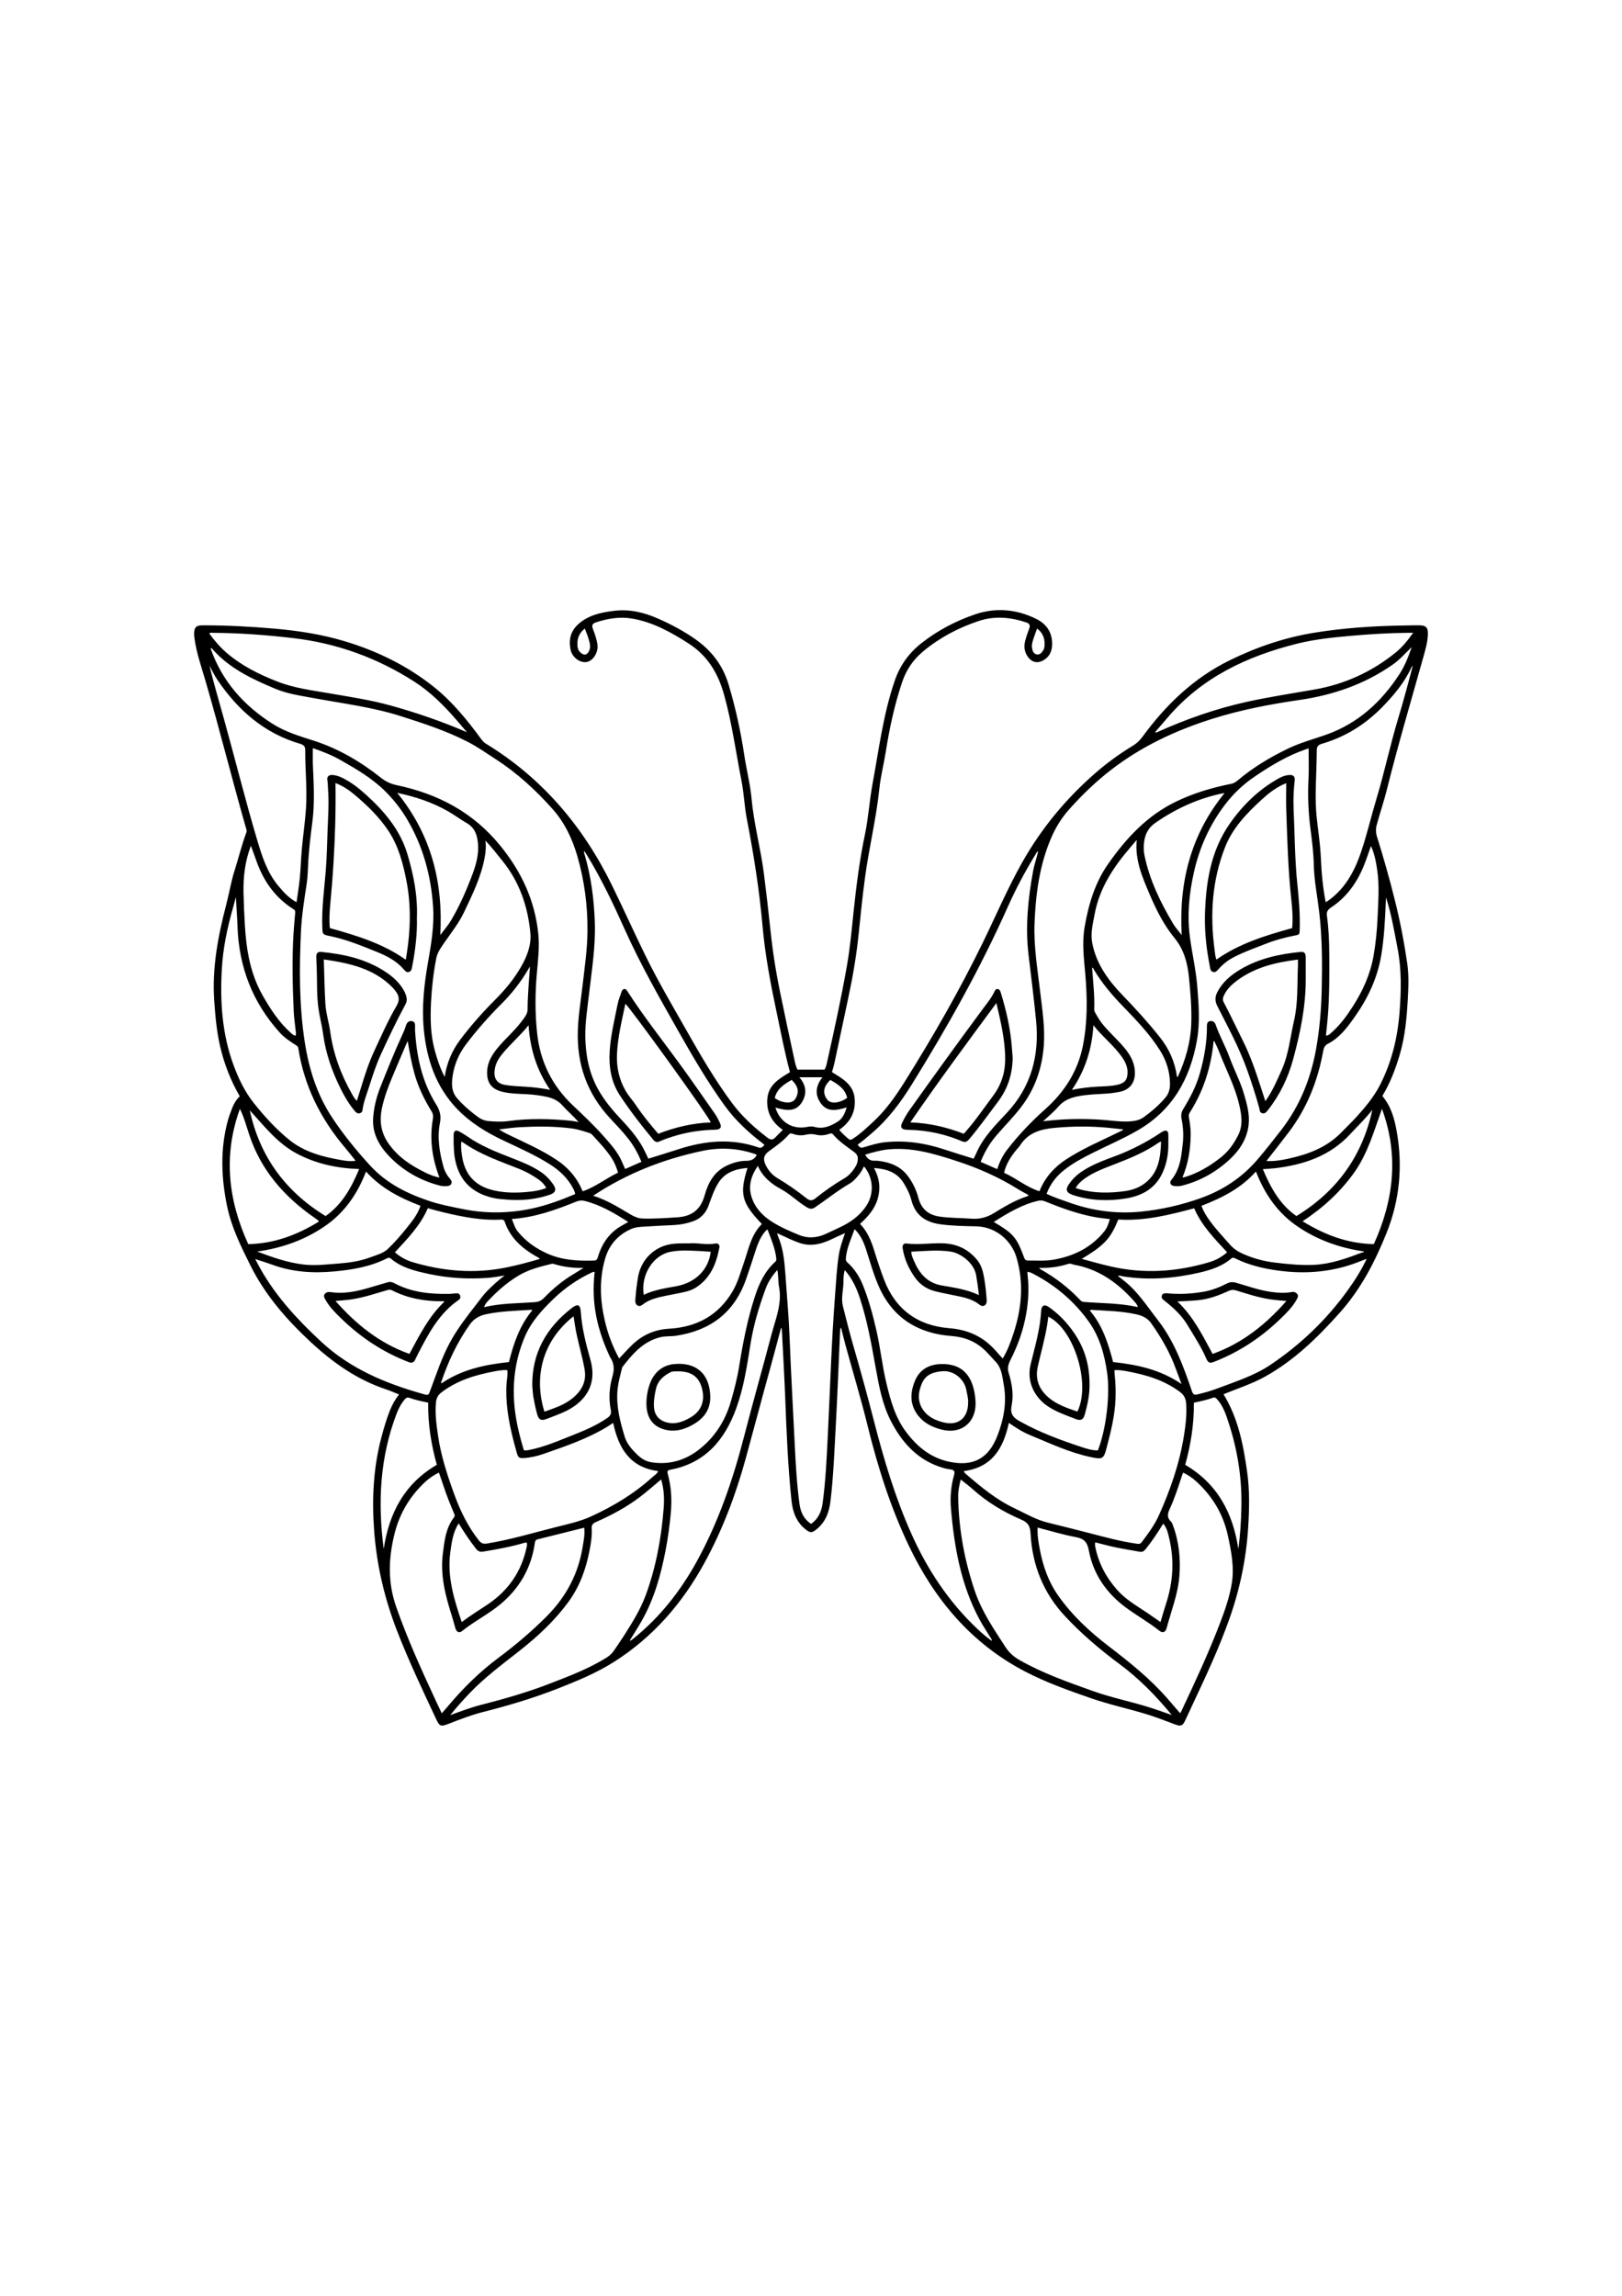 <?xml version="1.0" encoding="utf-8"?>
<!-- Generator: Adobe Illustrator 27.5.0, SVG Export Plug-In . SVG Version: 6.00 Build 0)  -->
<svg xmlns="http://www.w3.org/2000/svg" xmlns:xlink="http://www.w3.org/1999/xlink" viewBox="0 0 2000 2000" width="595" height="842" preserveAspectRatio="xMidYMid meet" data-scaled="true">
<rect id="background" style="fill:#FFFFFF;" width="2000" height="2000"/>
<g id="objects">
	<path id="_x31__18_" d="M963.065,1221.865c-3.953,14.774-7.794,29.58-11.882,44.317c-10.788,38.889-21.034,77.926-31.725,116.838
		c-12.297,44.757-28.708,88.083-51.01,128.842c-27.042,49.421-63.068,90.989-111.02,121.497
		c-21.958,13.97-45.882,23.785-69.972,33.221c-30.06,11.774-60.94,20.947-92.221,28.88c-14.552,3.69-28.541,9.193-42.534,14.619
		c-9.202,3.568-10.773,2.872-14.814-5.766c-16.914-36.152-34.06-72.207-48.486-109.455c-15.137-39.082-24.698-79.427-27.933-121.325
		c-3.049-39.497-1.372-78.525,8.857-116.945c2.954-11.095,6.139-22.128,10.386-32.835c2.774-6.995,6.383-13.48,11.311-19.868
		c-5.651-2.235-10.708-4.524-15.948-6.26c-35.467-11.755-65.125-32.613-92.293-57.734c-29.923-27.668-56.493-58.008-74.801-94.626
		c-11.816-23.635-23.631-47.428-29.038-73.711c-7.142-34.717-8.475-69.355,0.608-103.925c1.496-5.694,3.614-11.243,5.73-16.749
		c2.072-5.393,4.927-10.383,9.347-14.515c-11.073-19.182-19.024-39.513-24.049-60.846c-4.398-18.671-6.094-37.783-7.432-56.927
		c-2.836-40.579,4.725-79.784,14.85-118.724c3.611-13.889,5.896-28.169,10.234-41.81c4.973-15.637,8.819-31.623,14.557-47.006
		c0.808-2.167-0.023-3.79-0.513-5.501c-17.247-60.281-32.384-121.142-49.918-181.349c-5.029-17.268-11.097-34.342-13.553-52.304
		c-0.259-1.894-0.451-3.816-0.448-5.725c0.011-7.805,2.448-10.417,10.256-10.428c29.419-0.039,58.753,1.475,88.076,4.027
		c29.519,2.57,58.626,6.971,87.032,15.504c40.332,12.115,77.686,30.317,110.587,56.689c22.566,18.088,40.769,40.484,57.807,63.755
		c1.64,2.239,3.311,4.258,5.677,5.698c70.246,42.76,120.871,102.982,156.56,176.376c13.686,28.144,26.583,56.672,40.34,84.781
		c15.452,31.572,33.329,61.85,50.66,92.406c17.496,30.846,35.311,61.523,56.532,90.036c12.22,16.419,27.269,29.963,43.429,42.385
		c3.693,2.839,6.602,3.047,9.832-0.5c2.881-3.163,6.057-6.058,9.143-9.111c-13.666-9.436-20.487-22.092-19.144-38.456
		c1.424-17.355,14.99-24.871,27.925-32.72c-6.679-24.869-11.417-49.942-16.684-74.891c-7.386-34.984-14.041-70.079-17.199-105.792
		c-3.898-44.075-10.818-87.732-19.246-131.177c-3.004-15.487-3.561-31.449-6.583-46.93c-6.904-35.368-11.756-71.119-21.383-105.996
		c-7.366-26.683-20.252-48.516-44.004-63.748c-21.531-13.807-43.602-26.118-69.095-30.593c-15.409-2.704-30.483-0.197-45.275,4.691
		c-4.724,1.561-4.93,4.249-3.517,8.008c2.361,6.279,4.679,12.549,5.589,19.266c0.399,2.946,0.122,5.761-0.727,8.512
		c-2.511,8.14-8.768,13.516-15.158,13.187c-7.857-0.404-15.602-7.008-17.295-15.622c-2.969-15.106,1.583-26.441,15.419-35.76
		c11.466-7.723,24.926-10.265,38.542-11.909c19.027-2.297,36.756,2.016,53.991,9.605c16.259,7.16,31.819,15.392,46.402,25.722
		c19.955,14.136,33.625,32.301,40.624,55.782c8.452,28.352,14.804,57.125,19.189,86.372c2.72,18.141,7.386,35.953,9.077,54.285
		c2.878,31.21,11.305,61.523,15.236,92.56c2.909,22.966,5.589,45.967,7.986,68.992c2.679,25.744,6.655,51.244,11.888,76.601
		c5.87,28.442,11.828,56.862,18.084,85.22c0.789,3.577,1.657,7.127,3.386,10.497c10.972,0,21.9,0,33.208,0
		c1.979-2.593,2.591-6.098,3.34-9.443c8.886-39.708,17.61-79.468,24.587-119.549c3.773-21.674,5.749-43.68,8.044-65.588
		c3.345-31.931,7.371-63.75,13.984-95.187c4.345-20.656,5.549-41.792,9.378-62.474c7.92-42.787,13.221-86.16,27.528-127.603
		c6.404-18.552,17.193-33.576,32.589-45.729c19.93-15.733,42.064-27.342,65.893-35.537c25.837-8.886,51.433-6.586,75.816,5.435
		c13.207,6.512,20.389,17.549,19.568,32.869c-0.444,8.291-4.058,14.761-11.499,18.626c-7.091,3.683-13.864,1.734-18.45-4.829
		c-4.112-5.886-5.009-12.294-3.303-19.176c1.308-5.279,3.136-10.378,5.048-15.463c1.339-3.56,0.935-6.126-3.527-7.626
		c-19.468-6.546-39.16-8.311-58.796-1.782c-25.039,8.326-48.096,20.501-68.529,37.49c-12.301,10.227-20.77,22.849-25.827,37.88
		c-9.441,28.064-15.612,56.89-20.22,86.103c-2.386,15.126-6.301,30.061-7.877,45.253c-3.813,36.749-12.691,72.636-17.62,109.163
		c-3.074,22.781-5.461,45.664-7.75,68.541c-2.721,27.204-7.336,54.074-13.058,80.782c-5.682,26.522-11.245,53.07-16.926,79.593
		c-0.796,3.719-1.968,7.357-3.045,11.325c12.883,7.85,26.502,15.328,27.98,32.645c1.399,16.389-5.382,29.074-19.036,38.447
		c3.331,4.268,7.429,7.784,11.55,11.298c2.149,1.833,3.833,0.621,5.584-0.5c8.804-5.635,16.251-12.909,23.93-19.896
		c15.879-14.448,28.137-31.802,39.453-49.843c35.154-56.044,68.082-113.36,97.024-172.878c15.988-32.878,30.34-66.546,48.389-98.423
		c23.387-41.304,53.197-77.359,88.784-108.603c14.771-12.968,30.707-24.541,47.536-34.771c4.729-2.875,8.398-6.454,11.701-10.962
		c28.893-39.443,63.17-72.492,107.797-94.349c33.011-16.168,67.245-27.829,103.354-33.754c36.933-6.061,74.243-8.468,111.662-9.024
		c6.231-0.092,12.464-0.272,18.695-0.208c8.027,0.083,10.551,2.667,10.362,10.784c-0.229,9.832-3.022,19.205-5.649,28.577
		c-15.286,54.532-31.391,108.837-45.082,163.812c-3.584,14.39-8.496,28.425-12.332,42.768c-1.424,5.325-1.156,10.006,0.467,15.165
		c8.131,25.838,15.437,51.883,22.001,78.2c6.391,25.621,11.366,51.411,15.144,77.46c2.183,15.055,1.499,30.305,0.613,45.474
		c-1.304,22.345-3.346,44.637-9.616,66.217c-5.257,18.093-11.982,35.674-21.677,51.775c10.878,12.909,15.021,28.415,17.797,44.124
		c7.567,42.826,3.433,84.767-12.766,125.111c-14.159,35.263-31.67,68.904-57.144,97.473c-27.397,30.725-56.683,59.498-93.251,79.613
		c-14.754,8.116-30.686,13.436-46.249,19.634c-1.443,0.575-2.872,1.186-4.223,1.746c18.176,29.644,24.48,62.671,29.158,96.034
		c3.158,22.526,2.642,45.284,1.24,67.973c-2.377,38.486-10.157,75.918-22.956,112.236c-12.804,36.332-29.12,71.2-45.481,106.029
		c-3.123,6.648-6.186,13.323-9.301,19.975c-3.004,6.416-5.254,7.409-12.119,4.856c-11.517-4.282-22.931-8.839-34.689-12.458
		c-23.024-7.086-46.644-12.06-69.436-19.997c-27.91-9.72-55.827-19.562-81.998-33.328c-65.639-34.525-110.756-88.319-142.34-154.36
		c-22.684-47.433-38.417-97.234-50.963-148.224c-8.153-33.133-18.043-65.838-27.095-98.751c-1.984-7.212-3.715-14.494-5.707-22.313
		c-1.385,2.184-1.113,4.089-1.193,5.868c-1.729,38.312-3.115,76.642-5.224,114.933c-1.703,30.934-2.859,61.916-6.477,92.73
		c-1.667,14.191-6.206,26.691-17.907,35.762c-5.091,3.947-7.232,3.965-12.278,0.067c-11.713-9.048-16.451-21.511-17.942-35.73
		c-4.45-42.451-6.149-85.061-7.8-127.685c-1.063-27.462-2.679-54.903-4.061-82.352c-0.047-0.938-0.241-1.869-0.367-2.804
		C963.51,1222.05,963.288,1221.958,963.065,1221.865z M259.985,383.737c-0.052,0.331-0.22,0.675-0.131,0.929
		c14.058,40.144,40.759,69.926,76.162,92.444c15.638,9.946,33.267,15.223,50.749,20.813c30.666,9.806,57.95,25.959,83.031,45.788
		c6.035,4.771,12.205,7.573,19.477,9.107c50.558,10.665,93.708,33.148,127.219,74.11c26.371,32.236,42.97,67.681,47.227,108.953
		c1.697,16.453-0.354,32.894-1.784,49.21c-2.158,24.626-2.286,49.084,0.38,73.648c3.775,34.785,18.264,64.199,43.518,88.265
		c13.077,12.462,26.281,24.776,38.259,38.331c7.411,8.387,14.998,16.654,20.32,26.601c2.373,4.435,4.2,9.162,6.403,14.039
		c6.762-2.98,13.266-5.847,20.135-8.875c-4.271-10.076-9.182-19.317-15.665-27.68c-7.161-9.238-15.286-17.639-23.223-26.18
		c-28.378-30.536-40.947-66.727-39.577-108.138c0.625-18.887,3.82-37.483,5.953-56.195c2.515-22.062,5.79-44.084,5.965-66.302
		c0.246-31.119-3.746-61.799-12.357-91.771c-6.281-21.863-15.757-41.954-31.185-59.176c-20.691-23.096-43.303-43.878-69.377-60.715
		c-11.51-7.432-22.701-15.371-34.952-21.664c-26.403-13.562-54.493-22.706-82.623-31.66c-34.643-11.028-70.724-15.403-106.32-21.996
		c-16.293-3.017-32.813-5.248-48.236-11.701c-28.102-11.759-55.58-24.592-76.532-47.837
		C262.02,385.197,261.391,383.983,259.985,383.737z M1229.591,1026.125c2.895-8.782,6.672-16.653,12.057-23.658
		c14.074-18.31,29.98-34.951,47.19-50.266c23.805-21.184,40.158-46.884,46.401-78.089c5.797-28.973,5.522-58.341,3.02-87.825
		c-1.652-19.457-4.284-38.997-0.85-58.693c4.846-27.797,12.535-54.232,29.039-77.779c22.237-31.726,47.864-59.37,83.366-76.623
		c21.871-10.629,44.905-17.382,68.607-22.13c3.403-0.682,5.756-2.478,8.201-4.534c18.828-15.831,39.762-28.338,61.862-38.961
		c14.997-7.209,31.093-11.431,46.709-16.967c39.269-13.921,68.266-40.487,90.559-74.936c6.362-9.831,10.719-20.705,14.936-33.061
		c-8.201,7.96-14.835,15.57-23.126,21.385c-34.706,24.341-73.443,37.69-115.212,43.766c-36.626,5.328-72.916,12.264-108.391,23.525
		c-44.847,14.236-86.666,33.849-124.031,62.691c-18.81,14.52-35.731,30.921-51.536,48.614c-9.27,10.377-16.453,21.934-21.964,34.604
		c-14.641,33.666-19.325,69.412-20.79,105.584c-1.167,28.818,3.763,57.33,7.086,85.873c2.511,21.57,5.954,43.01,4.353,64.889
		c-2.048,27.968-10.677,53.342-27.753,75.776c-9.513,12.498-20.623,23.57-30.828,35.446c-8.27,9.625-14.55,20.407-19.345,32.41
		C1216.085,1020.207,1222.6,1023.062,1229.591,1026.125z M709.167,1056.902c-0.2-1.051-0.246-1.848-0.51-2.566
		c-0.494-1.344-1.034-2.683-1.692-3.953c-6.895-13.308-17.41-23.049-30.007-30.875c-18.098-11.244-37.546-19.815-56.724-28.904
		c-20.671-9.797-40.029-21.652-56-38.06c-26.74-27.474-38.28-62.032-41.718-99.149c-2.508-27.079,0.356-54.234,5.043-81.111
		c4.03-23.109,8.083-46.16,6.45-69.917c-2.639-38.404-12.465-74.5-32.144-107.689c-7.683-12.957-16.986-24.744-27.798-35.28
		c-16.078-15.667-35.302-26.834-54.623-37.795c-10.679-6.059-22.129-10.457-33.691-14.467c0,7.117-0.245,13.821,0.044,20.502
		c1.016,23.47,2.404,46.934-0.629,70.363c-2.317,17.898-4.523,35.805-5.272,53.857c-0.325,7.819-0.68,15.635-1.875,23.39
		c-2.966,19.253-6.034,38.542-6.931,57.993c-2.085,45.209-2.282,90.391,4.543,135.339c5.118,33.707,15.134,65.645,34.075,94.243
		c13.866,20.935,29.704,40.363,46.689,58.903c20.208,22.059,45.973,34.745,73.614,43.913c12.946,4.294,26.53,6.818,39.978,9.574
		c29.107,5.964,58.108,5.58,86.994-0.764C674.926,1070.506,692.123,1064.076,709.167,1056.902z M1290.469,1056.585
		c9.506,4.519,18.931,7.522,28.234,10.835c28.719,10.227,58.31,14.155,88.613,11.052c24.801-2.54,49.05-8.045,72.585-16.384
		c27.65-9.797,51.417-25.312,70.6-47.76c10.181-11.914,19.856-24.207,29.422-36.603c22.724-29.448,36.21-62.849,42.79-99.267
		c4.385-24.268,6.447-48.73,7.005-73.366c0.727-32.132,0.686-64.211-3.112-96.206c-2.314-19.487-6.227-38.789-6.674-58.5
		c-0.33-14.546-2.127-28.975-4.022-43.388c-2.692-20.482-3.538-41.01-2.466-61.678c0.652-12.558,0.12-25.178,0.12-37.863
		c-0.744,0.248-2.228,0.732-3.705,1.24c-22.557,7.766-42.775,19.962-62.393,33.221c-13.855,9.364-26,20.63-36.23,33.918
		c-19.407,25.209-32.149,53.451-39.117,84.458c-6.005,26.724-8.504,53.616-4.77,80.85c2.752,20.075,7.373,39.885,8.974,60.122
		c1.74,21.982,3.48,44-0.422,65.95c-8.43,47.423-29.986,86.181-72.913,111.029c-17.729,10.262-36.522,18.326-54.809,27.434
		c-12.593,6.272-25.039,12.826-36.094,21.616C1302.435,1034.967,1294.998,1044.383,1290.469,1056.585z M1188.526,1398.345
		c0.382,1.81,1.516,2.753,2.58,3.67c18.544,15.976,37.377,31.598,59.708,42.155c13.531,6.397,26.491,14.135,41.254,17.746
		c17.668,4.322,35.301,8.792,52.913,13.337c18.233,4.704,36.39,9.724,55.078,12.38c2.718,0.386,5.388,1.453,7.734-1.667
		c7.886-10.486,15.749-21.008,21.154-33.015c14.135-31.397,25.374-63.768,30.849-97.879c2.149-13.387,3.851-26.882,2.734-40.546
		c-0.48-5.868-2.708-10.112-7.698-13.824c-19.539-14.535-41.996-21.157-65.436-25.421c-4.95-0.901-9.917-1.799-15.285-1.316
		c0.151,2.394,0.195,4.303,0.403,6.195c1.07,9.708,1.321,19.447,0.961,29.194c-0.761,20.575-5.736,40.404-10.923,60.177
		c-3.651,13.919-4.949,14.621-19.178,11.656c-26.627-5.549-51.052-17.202-75.963-27.48c-8.974-3.703-17.085-9.074-25.462-14.751
		C1237.314,1370.159,1223.294,1393.869,1188.526,1398.345z M756.064,1338.974c-2.722,1.779-4.81,3.229-6.978,4.548
		c-24.602,14.968-51.672,24.192-78.65,33.586c-7.837,2.729-15.936,4.63-24.289,5.17c-5.869,0.379-7.333-0.594-8.868-6.237
		c-1.633-6.003-3.369-11.982-4.847-18.023c-5.443-22.257-9.394-44.667-7.812-67.776c0.365-5.329,1.623-10.678,0.933-16.352
		c-5.374-0.331-10.38,0.527-15.36,1.444c-23.594,4.348-46.201,11.067-65.734,25.917c-4.378,3.328-6.365,7.12-6.875,12.259
		c-1.386,13.981,0.581,27.768,2.584,41.506c3.61,24.761,11.434,48.408,19.913,71.836c7.374,20.374,16.773,39.672,30.258,56.846
		c2.828,3.602,5.46,4.698,10.029,3.968c29.229-4.671,57.49-13.371,86.118-20.5c14.343-3.572,28.772-6.694,42.467-12.982
		c27.361-12.563,52.823-27.806,75.156-48.079c2.635-2.391,6.048-4.113,7.421-7.763
		C776.766,1393.909,762.71,1370.231,756.064,1338.974z M1279.459,1467.999c-0.554,9.689,1.095,18.496,2.75,27.258
		c3.861,20.435,10.697,39.776,22.789,56.884c17.139,24.25,38.735,44.236,62.124,62.162c25.669,19.675,50.847,39.779,72.216,64.228
		c5.241,5.996,10.401,12.064,15.742,18.264c0.596-0.847,1.042-1.321,1.305-1.88c16.667-35.378,33.21-70.814,47.26-107.341
		c6.308-16.4,12.222-33.022,15.133-50.355c3.361-20.012-0.484-39.676-4.738-59.295c-5.836-26.916-19.37-49.063-39.606-67.371
		c-4.599-4.161-9.79-7.486-15.549-10.321c-0.502,1.251-0.899,2.11-1.197,3.003c-4.696,14.079-9.091,28.3-15.374,41.753
		c-2.803,6.003-3.541,10.854,1.598,15.718c1.095,1.037,1.689,2.711,2.245,4.193c7.657,20.402,9.76,41.569,8.046,63.125
		c-1.763,22.157-10.076,42.781-15.729,64.022c-1.352,5.08-4.934,6.355-9.034,3.067c-12.871-10.322-27.324-18.344-40.567-28.066
		c-24.181-17.75-40.775-41.134-46.286-70.849c-1.955-10.539-6.069-14.615-16.27-16.489
		C1310.693,1476.839,1295.412,1472.087,1279.459,1467.999z M541.197,1400.179c-6.179,3.1-11.624,6.651-16.452,11.114
		c-19.392,17.924-32.239,39.422-38.536,65.363c-7.298,30.063-8.109,59.239,2.294,88.976c13.897,39.724,31.246,77.886,48.942,115.95
		c2.326,5.003,4.714,9.976,7.29,15.42c2.387-2.749,4.406-4.996,6.34-7.315c18.908-22.658,39.707-43.363,63.404-61.027
		c20.914-15.589,40.741-32.37,59.229-50.83c24.194-24.158,39.474-52.713,44.822-86.48c1.202-7.588,2.894-15.215,1.797-23.198
		c-19.42,4.879-38.419,9.699-57.452,14.384c-2.858,0.704-3.146,2.602-3.478,4.934c-4.34,30.499-18.913,55.433-42.323,74.991
		c-14.824,12.385-32.389,21.049-47.462,33.227c-3.319,2.682-6.649,1.054-8.011-3.32c-1.565-5.024-2.727-10.175-4.335-15.184
		c-8.095-25.218-14.646-50.627-11.173-77.524c2.006-15.538,3.588-31.184,13.685-44.174c1.524-1.961,0.72-3.486-0.042-5.28
		c-4.554-10.724-8.922-21.519-12.558-32.6C545.295,1411.867,543.26,1406.176,541.197,1400.179z M1184.657,1408.769
		c-1.952,7.448-3.321,14.457-3.193,21.62c0.714,39.905,7.856,78.65,20.761,116.418c8.585,25.126,23.454,46.682,37.694,68.653
		c4.464,6.887,10.258,11.919,17.401,15.974c28.484,16.171,59.197,26.953,89.851,37.935c23.924,8.572,48.93,13.382,73.062,21.21
		c7.904,2.564,15.718,5.406,24.644,8.492c-19.731-23.902-40.512-45.075-64.499-62.86c-24.071-17.848-46.801-37.148-67.261-59.078
		c-26.734-28.655-40.286-63.019-42.385-101.705c-0.502-9.253-3.091-13.632-11.42-17.205c-21.811-9.356-42.054-21.504-59.851-37.455
		C1194.855,1416.639,1189.849,1412.955,1184.657,1408.769z M555.148,1699.223c13.294-4.892,25.492-9.479,38.101-12.712
		c28.456-7.295,56.685-15.302,84.106-25.93c23.813-9.229,47.748-18.194,69.624-31.698c3.727-2.301,7.093-4.906,9.567-8.544
		c4.221-6.206,8.562-12.337,12.578-18.673c10.259-16.186,20.515-32.364,27.166-50.524c12.617-34.451,19.133-70.151,22.02-106.583
		c0.941-11.87,0.56-23.735-3.096-35.861c-8.911,7.395-17.152,14.718-25.893,21.385c-16.849,12.852-35.485,22.709-54.819,31.244
		c-3.563,1.573-5.135,3.636-4.89,7.618c0.593,9.641-1.064,19.117-2.918,28.519c-4.434,22.476-12.17,43.62-25.855,62.265
		c-16.879,22.997-37.541,42.3-59.814,59.834c-21.35,16.807-43.22,32.929-62.061,52.689
		C570.942,1680.665,563.183,1689.278,555.148,1699.223z M921.681,1024.663c-15.315,1.293-28.263,5.621-36.419,19.261
		c-5.039,8.427-8.121,17.661-11.438,26.818c-3.449,9.52-9.734,16.428-19.468,19.769c-7.426,2.549-15.062,4.14-22.94,4.523
		c-12.602,0.612-25.206,1.2-37.795,2.025c-5.23,0.343-10.517,0.655-15.455,2.874c-16.445,7.392-27.223,19.661-32.175,37.031
		c-7.149,25.077-6.142,50.254-0.383,75.33c3.78,16.458,9.563,32.27,17.851,47.234c5.306-5.592,10.197-11.071,15.432-16.199
		c12.802-12.54,27.94-19.448,46.137-20.478c33.749-1.911,60.68-16.158,78.209-45.945c6.609-11.232,9.963-23.797,14.195-35.996
		c5.724-16.499,8.849-34.198,22.007-47.136C914.452,1067.787,911.588,1056.857,921.681,1024.663z M1060.463,1093.609
		c9.151,9.494,13.773,20.933,17.492,32.957c3.721,12.032,7.65,24.025,12.127,35.793c14.048,36.932,41.81,56.801,80.378,59.848
		c23.798,1.881,42.594,10.809,57.878,28.473c2.593,2.997,5.315,5.883,8.046,8.896c6.019-9.85,9.818-20.365,13.309-30.971
		c10.157-30.858,12.992-62.037,3.654-93.687c-5.878-19.922-24.685-37.718-49.59-38.258c-14.638-0.317-29.362-0.547-43.983-2.507
		c-18.453-2.473-31.238-11.175-36.046-29.907c-1.92-7.482-5.402-14.356-9.418-20.9c-8.15-13.279-20.957-17.562-36.646-18.601
		c6.848,12.421,8.26,24.76,4.733,37.401C1078.838,1074.895,1070.519,1084.578,1060.463,1093.609z M942.625,996.156
		c-1.224-0.982-2.182-1.779-3.168-2.539c-17.155-13.24-32.924-27.882-45.697-45.511c-21.406-29.542-39.735-61.005-57.674-92.706
		c-23.042-40.719-46.226-81.345-65.438-124.109c-14.135-31.463-28.824-62.694-46.887-92.182c-1.005-1.641-2.049-3.257-3.362-5.34
		c-0.701,2.35,0.195,3.628,0.588,4.968c7.99,27.301,11.517,55.301,12.46,83.614c0.993,29.824-3.856,59.252-7.238,88.75
		c-1.983,17.294-4.77,34.484-4.495,51.975c0.357,22.692,4.573,44.397,15.673,64.474c7.723,13.969,17.931,26.032,28.78,37.575
		c11.757,12.51,22.841,25.461,30.026,41.277c1.037,2.284,2.15,4.534,3.249,6.845c12.638-3.955,24.979-7.694,37.239-11.679
		c32.694-10.626,65.534-13.715,98.676-2.132C938.723,1000.612,940.41,998.744,942.625,996.156z M1280.15,634.135
		c-2.016,1.008-2.467,2.659-3.272,3.974c-12.699,20.73-24.169,42.152-34.056,64.333c-33.882,76.012-74.533,148.341-118.33,218.978
		c-13.694,22.086-29.047,42.854-48.959,59.895c-5.906,5.054-11.732,10.2-18.119,14.709c3.883,4.332,3.884,4.334,8.818,2.834
		c7.94-2.414,15.862-4.863,24.167-5.791c25.559-2.854,50.294,0.871,74.551,8.963c11.761,3.923,23.647,7.47,35.63,11.235
		c1.254-2.646,2.463-5.057,3.554-7.521c8.54-19.283,23.267-33.92,37.312-48.944c30.262-32.372,40.323-71.022,36.076-114.087
		c-2.648-26.848-6.046-53.624-9.249-80.415c-4.181-34.971-0.698-69.496,5.628-103.892
		C1275.396,650.286,1278.323,642.534,1280.15,634.135z M548.3,912.41c2.58-16.984,8.915-32.169,19.079-45.698
		c13.166-17.525,27.696-33.914,43.167-49.405c12.277-12.293,23.271-25.51,31.917-40.551c7.426-12.918,12.923-26.982,11.497-41.894
		c-3.126-32.693-13.475-62.941-34.524-88.887c-6.805-8.388-13.345-16.987-20.935-24.869c1.046,7.034,0.409,13.839-0.825,20.618
		c-4.401,24.181-15.177,45.964-25.588,67.877c-6.209,13.069-15.176,24.347-23.356,36.16c-4.392,6.342-9.334,12.777-10.824,20.554
		c-3.397,17.73-5.514,35.629-6.414,53.699c-0.998,20.044-0.773,39.897,4.522,59.448C539.094,890.827,542.76,901.937,548.3,912.41z
		 M1451.346,912.715c0.681-0.49,1.041-0.61,1.147-0.845c9.26-20.393,15.442-41.648,16.357-64.094
		c0.789-19.341-0.898-38.617-2.788-57.882c-1.747-17.801-6.209-34.473-17.732-48.548c-13.307-16.255-22.618-34.764-30.739-53.917
		c-8.966-21.144-18.389-42.249-15.949-67.162c-3.111,3.659-5.648,6.666-8.21,9.65c-20.746,24.166-37.922,50.218-43.775,82.316
		c-2.14,11.737-5.244,23.247-2.83,35.488c5.147,26.102,20.226,46.295,38.039,64.735c15.89,16.45,31.233,33.324,45.446,51.243
		C1441.692,878.046,1448.85,894.143,1451.346,912.715z M622.21,1157.285c-7.464,1.076-13.727,2.36-20.049,2.823
		c-24.499,1.791-48.808,0.511-72.906-4.662c-16.956-3.64-33.722-7.523-47.434-19.089c-1.441-1.215-2.683-1.263-4.333-0.424
		c-20.284,10.323-42.078,14.086-64.558,16.226c-26.35,2.508-51.95,1.036-76.933-8.117c-6.663-2.441-13.467-4.496-21.286-7.085
		c2.556,4.796,4.536,8.723,6.702,12.544c19.46,34.324,45.91,62.667,74.653,89.377c36.121,33.565,79.779,51.61,126.198,64.606
		c6.27,1.755,6.104,1.288,8.382-4.807c7.591-20.316,14.323-40.965,24.833-60.121c9.049-16.494,20.561-31.157,32.022-45.926
		c4.503-5.802,8.644-11.823,13.918-17.038C607.747,1169.334,614.219,1163.267,622.21,1157.285z M1685.222,1136.696
		c-2.873,1.063-4.512,1.607-6.104,2.267c-33.621,13.952-68.352,17.153-104.298,12.057c-18.057-2.56-35.383-6.757-51.73-14.832
		c-1.627-0.804-3.056-1.42-4.798,0.063c-11.804,10.048-26.066,14.46-40.839,17.778c-30.671,6.889-61.525,9.249-92.741,4.304
		c-1.872-0.297-3.75-1.369-6.335-0.603c2.681,2.117,4.901,3.897,7.149,5.641c17.329,13.439,28.917,31.9,42.134,48.845
		c20.341,26.077,31.473,56.825,42.069,87.689c1.263,3.679,2.741,4.833,6.474,3.97c8.725-2.017,17.309-4.486,25.671-7.663
		c21.926-8.329,44.494-15.378,64.187-28.559c37.126-24.848,69.028-55.255,95.242-91.505
		C1670.089,1164.001,1678.202,1151.424,1685.222,1136.696z M1053.734,1100.121c-4.355,12.078-9.508,23.039-10.727,35.297
		c-0.251,2.523,0.029,4.113,1.922,5.798c8.895,7.919,15.049,17.818,19.393,28.747c7.083,17.819,12.052,36.324,16.324,54.981
		c4.949,21.609,7.161,43.739,12.38,65.333c5.129,21.218,10.811,42.029,24.227,59.877c13.664,18.179,30.277,31.816,53.133,36.688
		c29.417,6.27,48.372-3.791,59.292-31.652c7.873-20.087,12.043-41.529,7.968-63.412c-1.839-9.876-2.393-20.414-10.087-28.334
		c-4.34-4.467-8.323-9.293-12.79-13.624c-11.558-11.208-25.216-16.739-41.573-17.972c-40.609-3.062-71.609-21.58-88.942-59.677
		c-6.817-14.984-11.13-30.911-16.203-46.538C1065.075,1116.461,1061.454,1107.692,1053.734,1100.121z M946.38,1100.526
		c-2.069,1.112-3.156,2.661-4.295,4.148c-4.832,6.306-7.728,13.527-10.155,21.015c-4.034,12.446-8.002,24.921-12.413,37.235
		c-14.529,40.558-44.148,62.341-86.07,68.616c-6.474,0.969-13.095,0.214-19.527,1.833c-20.96,5.276-33.991,20.553-46.404,36.627
		c-0.28,0.363-0.416,0.866-0.526,1.326c-2.294,9.609-5.083,19.091-5.75,29.056c-1.296,19.368,3.556,37.672,9.146,55.878
		c2.623,8.542,8.474,15.018,14.564,21.062c4.845,4.808,10.51,8.893,17.626,10.07c21.544,3.562,41.111-1.765,58.2-14.733
		c20.061-15.224,33.21-35.582,40.3-59.758c4.266-14.548,8.016-29.279,10.412-44.219c4.629-28.865,10.211-57.455,19.241-85.319
		c5.188-16.01,12.046-30.935,24.699-42.559c1.172-1.077,2.025-2.032,1.827-4.033C955.991,1124.056,950.905,1112.568,946.38,1100.526
		z M1041.962,1104.997c-5.826,2.641-10.522,4.627-15.093,6.87c-13.872,6.806-27.963,10.564-43.214,4.432
		c-2.944-1.184-5.945-2.223-8.828-3.586c-5.251-2.481-10.551-4.859-16.582-7.625c0.514,1.851,0.658,2.779,1.019,3.613
		c6.39,14.771,8.002,30.539,9.101,46.292c1.857,26.609,4.271,53.172,5.291,79.854c1.665,43.587,4.212,87.141,6.295,130.713
		c1.175,24.578,2.575,49.138,5.893,73.533c1.352,9.94,5.365,18.559,14.267,24.41c8.963-6.394,12.795-15.189,14.194-25.38
		c3.827-27.893,5.028-55.997,6.438-84.066c2.901-57.765,4.494-115.598,8.985-173.281c1.264-16.231,2.04-32.494,4.519-48.634
		C1035.636,1123.107,1038.64,1114.622,1041.962,1104.997z M290.836,690.675c-1.456,5.495-2.552,9.951-3.818,14.358
		c-6.986,24.319-12.049,49.231-13.491,74.295c-2.319,40.302,0.275,80.457,14.583,118.973c6.208,16.711,13.787,32.526,25.025,46.597
		c13.119,16.425,27.237,31.909,43.507,45.117c18.775,15.241,41.609,21.096,64.943,25.077c5.383,0.918,10.832,1.719,16.873,0.696
		c-4.467-5.564-8.426-10.753-12.651-15.716c-30.483-35.809-50.814-76.389-58.012-123.149c-0.257-1.667-1.122-2.424-2.383-3.243
		c-7.212-4.688-14.452-9.24-20.35-15.755c-33.578-37.085-50.424-80.767-52.202-130.553
		C292.437,715.496,291.564,703.636,290.836,690.675z M1561.542,1016.137c9.746,0.461,18.53-1.034,27.257-2.937
		c24.556-5.354,47.486-13.983,65.433-32.626c6.096-6.332,12.518-12.364,18.409-18.879c10.936-12.095,21.392-24.561,28.923-39.219
		c14.688-28.585,21.902-59.208,24.258-90.985c1.914-25.813,2.453-51.603-2.531-77.339c-4.058-20.954-7.534-41.995-14.252-62.932
		c-0.106,1.881-0.202,3.232-0.256,4.584c-0.889,22.349-1.983,44.683-5.663,66.793c-4.6,27.635-16.191,52.342-32.152,75.066
		c-9.273,13.201-18.783,26.362-33.735,33.997c-3.952,2.018-5.047,5.382-5.799,9.529c-6.594,36.355-19.951,69.893-42.389,99.502
		C1580.189,992.378,1571.075,1003.867,1561.542,1016.137z M776.697,1606.983c0.261,0.173,0.523,0.347,0.785,0.521
		c1.269-0.954,2.568-1.87,3.803-2.866c32.58-26.253,57.94-58.645,77.939-95.012c26.595-48.362,44.381-100.222,58.166-153.58
		c10.927-42.296,22.89-84.322,34.047-126.56c5.052-19.128,13.129-37.847,9.112-58.479c-1.251-6.422-0.513-13.15-2.087-20.527
		c-6.739,7.504-11.505,15.072-14.566,23.469c-8.096,22.206-14.887,44.833-18.575,68.222c-4.204,26.661-8.3,53.456-17.501,78.833
		c-14.048,38.743-38.204,67.712-81.325,75.662c-3.591,0.662-3.946,2.2-3.096,5.273c4.311,15.582,5.213,31.508,3.77,47.51
		c-1.404,15.574-3.467,31.083-6.427,46.461c-5.847,30.383-14.07,59.964-29.479,87.085
		C786.643,1591.126,781.565,1598.995,776.697,1606.983z M1041.726,1150.65c-1.875,5.586-1.606,10.621-1.723,15.47
		c-0.233,9.689-3.105,19.387-0.653,29.063c4.231,16.693,8.395,33.416,13.215,49.944c8.841,30.312,17.155,60.791,25.022,91.337
		c12.201,47.373,26.055,94.03,46.019,138.797c19.878,44.575,46.273,84.501,81.949,118.037c5.418,5.093,11.064,9.935,17.433,14.489
		c0.064-2.242-1.206-3.349-1.984-4.638c-4.208-6.971-8.795-13.731-12.683-20.874c-23.236-42.695-31.554-89.337-35.695-137.01
		c-1.238-14.253-0.128-28.448,3.848-42.244c1.392-4.83-0.472-6.217-4.723-6.73c-4.921-0.594-9.671-1.982-14.345-3.653
		c-27.733-9.914-45.61-30.368-58.714-55.588c-10.808-20.801-14.923-43.773-19.009-66.476c-5.146-28.599-10.198-57.136-19.231-84.838
		C1056.361,1173.184,1051.098,1161.371,1041.726,1150.65z M365.68,697.078c1.378-10.034,3.019-19.607,3.934-29.249
		c1.161-12.24,1.497-24.557,2.617-36.801c1.498-16.374,3.893-32.677,5.026-49.071c1.667-24.118-1.048-48.238-0.902-72.368
		c0.028-4.664-2.013-6.533-6.34-7.801c-44.275-12.968-76.689-41.431-102.007-78.913c-3.708-5.489-6.55-11.563-9.792-17.367
		c5.455,21.916,11.749,43.497,17.782,65.151c13.916,49.946,26.418,100.282,41.193,149.989c5.967,20.075,12.353,40.071,26.189,56.506
		C349.725,684.691,356.258,692.12,365.68,697.078z M1634.661,697.111c5.333-3.286,9.713-6.905,13.848-10.933
		c14.584-14.209,23.213-31.771,29.673-50.773c7.354-21.63,12.425-43.895,19.033-65.731c9.938-32.839,16.936-66.487,26.863-99.334
		c6.5-21.507,12.343-43.189,17.996-64.954c-0.815,0.831-1.434,1.73-1.892,2.704c-8.683,18.475-21.472,33.767-35.658,48.31
		c-21.152,21.685-45.878,37.028-74.859,45.449c-4.689,1.363-5.981,3.739-6.014,8.066c-0.065,8.627-0.324,17.254-0.61,25.877
		c-0.608,18.368-1.463,36.729,0.348,55.088c1.661,16.842,4.455,33.57,5.227,50.498
		C1629.46,659.897,1630.924,678.34,1634.661,697.111z M1742.503,364.969c-2.61,0-4.041-0.009-5.472,0.001
		c-23.661,0.177-47.248,1.618-70.82,3.69c-22.6,1.987-45.142,4.263-67.196,9.799c-61.66,15.478-117.253,41.626-159.434,91.195
		c-5.095,5.987-10.249,11.925-15.375,17.886c1.361,0.435,2.074,0.179,2.764-0.132c35.888-16.187,72.894-29.133,111.375-37.555
		c27.419-6.001,55.193-10.168,82.828-15.045c37.102-6.548,70.266-21.735,99.514-45.328
		C1728.97,382.798,1735.722,374.468,1742.503,364.969z M575.803,487.566c-4.118-4.825-8.221-9.663-12.358-14.472
		c-15.687-18.241-32.555-35.126-52.998-48.2c-45.547-29.129-95.048-47.062-148.763-53.358c-33.026-3.872-66.141-6.36-99.407-6.543
		c-1.312-0.007-2.837-0.653-4.196,0.888c6.243,8.526,13.042,16.569,20.999,23.473c18.579,16.122,40.359,26.871,63.014,35.739
		c20.607,8.067,42.578,10.778,64.25,14.517c25.311,4.366,50.766,8.194,75.538,15.058
		C513.731,463.492,544.956,474.243,575.803,487.566z M645.891,1372.566c2.496,0.566,4.354,0.181,6.247-0.181
		c18.95-3.621,36.482-11.39,54.282-18.407c14.873-5.863,29.521-12.089,42.726-21.32c3.615-2.527,4.86-5.295,3.995-9.669
		c-2.744-13.876-1.898-27.83,2.025-41.228c2.547-8.699,2.206-16.174-2.717-23.59c-0.526-0.792-0.888-1.696-1.29-2.565
		c-10.758-23.24-17.776-47.444-18.991-73.17c-0.467-9.884,0.054-19.733,1.032-29.54c-0.685-0.097-1.036-0.256-1.299-0.164
		c-1.052,0.365-2.105,0.749-3.108,1.229c-17.279,8.281-32.822,19.09-46.58,32.404c-14.155,13.698-27.308,27.983-35.194,46.66
		c-12.26,29.031-15.806,59.064-12.139,90.028C636.865,1339.831,640.988,1356.249,645.891,1372.566z M1353.719,1372.884
		c10.302-26.182,15.265-68.643,11.41-95.754c-3.206-22.545-9.297-44.321-22.579-62.947c-17.568-24.637-40.207-44.005-67.045-58.236
		c-2.61-1.384-5.266-2.89-8.645-3.306c0.084,1.669,0.077,3.093,0.239,4.497c1.823,15.831,1.006,31.574-1.735,47.222
		c-3.465,19.783-10.015,38.553-19.131,56.426c-2.663,5.22-4.5,10.216-2.556,16.389c4.162,13.216,6.42,27.019,3.666,40.613
		c-2.048,10.111,2.139,14.737,9.961,19.121c24.631,13.805,50.932,23.49,77.628,32.237
		C1340.953,1371.118,1347.097,1372.93,1353.719,1372.884z M1481.457,1071.375c1.925,5.186,4.297,9.631,7.131,13.907
		c8.16,12.311,18.343,22.901,28.042,33.937c4.611,5.247,9.96,8.649,16.174,11.406c12.507,5.549,25.491,9.076,39.063,10.698
		c16.349,1.953,32.787,3.652,49.193,2.758c20.416-1.112,39.608-8.02,58.592-15.203c0.686-0.26,2.388-0.182,2.029-1.291
		c-29.411-4.324-56.273-13.731-80.789-30.133c-24.986-16.716-41.251-39.923-52.264-68.395
		C1529.887,1050.121,1506.376,1061.719,1481.457,1071.375z M317.172,1127.729c19.092,7.279,37.305,13.542,56.575,15.919
		c14.679,1.81,29.348-0.077,43.971-1.182c13.049-0.986,26.048-2.817,38.409-7.451c7.745-2.904,16.271-4.92,22.292-10.675
		c8.286-7.922,15.878-16.666,23.04-25.638c6.618-8.291,13.529-16.583,17.008-27.392c-24.906-9.529-48.31-21.289-67.136-42.195
		c-10.974,28.481-27.272,51.671-52.27,68.372C374.454,1113.925,347.478,1123.398,317.172,1127.729z M1286.166,967.152
		c24.325-3.048,48.222-3.531,72.18-1.891c11.613,0.795,23.137,2.774,34.861,2.006c6.187-0.405,12.041-1.551,17.134-5.224
		c9.877-7.123,19.028-15.026,26.916-24.393c4.581-5.44,5.587-11.914,5.379-18.375c-0.445-13.795-4.454-26.786-11.712-38.535
		c-12.765-20.664-29.604-38.076-46.337-55.381c-13.301-13.755-25.544-28.104-35.377-44.504c-0.65-1.085-0.79-2.718-2.597-3.058
		c1.177,17.323,3.301,34.478,2.6,51.773c-0.036,0.892,0.251,1.895,0.676,2.693c3.455,6.487,7.271,12.685,12.214,18.24
		c5.639,6.335,11.691,12.252,17.479,18.43c8.236,8.792,16.188,17.917,18.857,30.079c3.069,13.988-0.502,29.08-19.48,32.175
		c-4.571,0.745-9.119,1.461-13.752,1.779c-11.936,0.819-23.917,1.013-35.743,3.293c-9.486,1.829-17.771,5.094-24.385,12.775
		C1299.407,955.62,1292.516,961.153,1286.166,967.152z M653.481,776.407c-1.542,2.498-2.301,3.692-3.026,4.907
		c-8.974,15.023-19.683,28.633-32.095,41.021c-15.609,15.578-30.21,32.1-43.551,49.683c-8.738,11.517-14.428,24.449-16.606,38.773
		c-1.537,10.112-1.754,19.982,5.806,28.422c7.724,8.623,16.355,16.154,25.729,22.879c3.976,2.852,8.479,4.51,13.327,4.865
		c7.813,0.572,15.706,1.003,23.458-0.057c25.653-3.508,51.294-2.968,76.958-0.467c3.327,0.324,6.613,1.061,9.918,1.607
		c-6.424-7.372-13.688-13.43-19.895-20.425c-5.229-5.892-11.614-8.88-18.832-10.499c-8.253-1.851-16.651-2.888-25.131-3.336
		c-9.713-0.513-19.478-0.572-29.05-2.728c-14.235-3.206-20.405-11.003-19.832-25.511c0.467-11.82,6.475-21.171,13.781-29.859
		c8.948-10.641,19.633-19.707,28.064-30.817c3.56-4.691,8.018-9.75,8.032-15.383C650.58,812.191,652.231,795.036,653.481,776.407z
		 M1634.915,861.325c2.873,0.364,4.309-1.309,5.833-2.605c10.952-9.31,19.331-20.765,27.062-32.742
		c12.491-19.352,21.856-39.987,25.853-62.847c2.781-15.908,4.318-31.937,4.99-48.061c0.798-19.135,2.331-38.27-0.446-57.384
		c-1.455-10.013-3.223-19.92-7.726-29.898c-2.938,8.187-5.422,15.734-8.337,23.112c-8.532,21.595-21.49,39.922-41.081,52.823
		c-4.305,2.835-5.537,5.603-4.873,10.397c2.129,15.367,2.768,30.846,2.856,46.351c0.149,26.521,0.316,53.043-1.959,79.501
		C1636.476,847.082,1635.649,854.173,1634.915,861.325z M364.649,861.391c0.648-2.283,0.083-4.47-0.147-6.664
		c-0.797-7.62-1.972-15.223-2.317-22.864c-1.443-31.927-2.182-63.87-0.3-95.809c0.497-8.442,1.364-16.863,2.049-25.294
		c0.154-1.898,0.327-3.555-1.82-4.898c-23.083-14.429-37.617-35.418-46.364-60.815c-1.924-5.586-4.047-11.102-6.412-17.561
		c-7.382,19.577-9.509,38.807-9.072,58.38c0.285,12.77,0.864,25.539,1.583,38.294c1.739,30.836,6.55,60.9,22.228,88.272
		c9.645,16.838,20.148,32.976,34.813,45.977C360.495,859.832,362.031,861.654,364.649,861.391z M527.516,1074.287
		c-9.302,21.724-25.303,37.698-40.586,54.404c6.796,5.885,14.091,9.794,22.099,12.172c38.081,11.308,76.628,14.459,115.809,6.392
		c13.706-2.822,27.187-6.429,40.691-10.415c-0.338-0.538-0.439-0.918-0.676-1.047c-18.967-10.292-35.138-23.25-42.45-44.614
		c-0.923-2.697-2.773-2.946-5.237-2.816c-16.846,0.891-33.409-1.236-49.919-4.456
		C553.957,1081.315,540.841,1078.067,527.516,1074.287z M1378.897,1088.229c-4.21,10.454-9.001,20.328-17.205,28.426
		c-8.133,8.028-17.634,13.903-27.87,20.083c12.455,3.39,24.083,6.684,35.898,9.388c40.996,9.384,81.415,6.608,121.425-5.316
		c7.97-2.375,15.261-6.256,21.957-12.172c-15.594-16.801-31.524-33.003-40.611-54.235
		C1441.688,1082.624,1411.218,1090.294,1378.897,1088.229z M1066.806,1008.302c2.731,5.36,6.604,7.904,12.328,7.443
		c1.732-0.139,3.514,0.13,5.254,0.355c13.949,1.805,26.307,6.907,34.975,18.456c6.07,8.088,10.47,17.23,13.073,27.011
		c3.567,13.408,11.829,20.802,25.609,22.962c13.178,2.065,26.449,1.627,39.648,2.676c10.293,0.818,19.526-1.665,28.217-7.084
		c11.657-7.269,23.472-14.266,36.446-19.053c1.987-0.733,4.269-0.991,6.164-2.814c-4.685-2.623-9.219-4.923-13.515-7.604
		c-23.974-14.964-49.645-26.165-76.476-34.853c-27.114-8.78-54.269-16.937-83.414-13.979
		C1085.339,1002.809,1076.137,1005.423,1066.806,1008.302z M731.398,1058.911c16.967,5.26,31.524,14.499,46.351,23.239
		c4.404,2.596,9.207,4.693,14.389,4.862c14.379,0.468,28.716-0.583,43.062-1.495c17.875-1.136,28.752-9.363,33.755-27.401
		c4.234-15.265,11.821-29.318,27.787-36.586c7.582-3.452,15.307-5.652,23.525-5.664c5.785-0.009,10.111-1.815,12.853-7.262
		c-0.489-0.272-0.989-0.651-1.552-0.85c-21.502-7.614-43.764-8.702-65.677-4.071
		C818.059,1013.792,773.009,1031.354,731.398,1058.911z M1704.001,951.761c-9.657,27.158-17.502,55.086-34.313,78.712
		c-16.852,23.682-38.16,43.224-63.495,59.932c27.244,16.758,55.369,27.514,87.801,28.178
		C1718.634,1064.28,1725.053,1008.941,1704.001,951.761z M393.258,1090.749c-0.859-1.113-1.075-1.553-1.424-1.816
		c-1.148-0.864-2.34-1.669-3.522-2.488c-37.493-25.95-66.433-58.609-80.958-102.701c-3.521-10.687-6.447-21.591-11.531-31.91
		c-20.778,57.096-14.574,112.449,10.292,166.747C338.439,1117.924,366.562,1107.161,393.258,1090.749z M1509.901,562.602
		c-1.389,0.185-2.329,0.247-3.24,0.442c-29.906,6.375-57.033,18.818-82.143,36.278c-8.162,5.675-12.041,12.914-13.545,21.961
		c-0.994,5.979-1.001,12.114,0.24,18.117c6.284,30.391,19.623,57.857,35.362,84.268c2.862,4.803,6.767,8.984,10.547,13.917
		C1453.418,672.38,1468.354,613.696,1509.901,562.602z M489.822,562.296c41.936,51.601,56.742,110.275,53.071,175.253
		c5.02-6.629,9.974-12.393,13.844-19.008c10.344-17.686,18.5-36.382,25.685-55.514c4.683-12.47,8.211-25.257,6.892-38.767
		c-0.972-9.956-3.805-18.947-13.431-24.469c-8.017-4.599-15.427-10.26-23.459-14.829
		C533.154,574.001,512.385,567.025,489.822,562.296z M934.421,1022.113c-8.4,12.326-12.101,24.964-7.602,38.718
		c4.283,13.092,13.374,22.709,24.837,30.048c10.52,6.735,22.041,11.622,33.487,16.387c10.469,4.358,21.547,3.751,32.107-0.843
		c5.7-2.48,11.251-5.302,16.907-7.886c13.577-6.203,25.521-14.318,33.98-27.061c10.338-15.573,8.447-35.394-2.81-48.772
		c-1.976,4.1-4.164,7.987-7.087,11.401c-3.02,3.527-6.049,7.196-10.057,9.512c-15.238,8.806-28.88,19.909-43.394,29.749
		c-3.304,2.24-6.305,1.981-9.709-0.049c-11.268-6.72-20.507-16.295-32.087-22.56C950.811,1044.166,940.44,1035.687,934.421,1022.113
		z M1225.351,1091.205c24.659,14.745,28.059,18.743,37.716,44.636c0.926,2.482,2.538,2.982,4.773,2.966
		c10.212-0.075,20.474,0.756,30.61-0.956c25.053-4.232,46.744-14.673,63.054-34.795c3.659-4.515,5.428-9.868,7.035-15.355
		c-5.429-0.662-10.521-1.098-15.549-1.929c-22.332-3.692-43.442-11.411-64.307-19.865c-2.777-1.125-5.295-1.503-8.29-0.825
		C1260.25,1069.639,1242.989,1080.142,1225.351,1091.205z M631.136,1087.568c2.265,5.609,3.691,10.998,7.303,15.447
		c9.97,12.279,22.408,21.028,36.882,27.408c18.409,8.115,37.659,9.02,57.252,8.408c3.077-0.096,3.909-1.745,4.668-4.326
		c5.026-17.088,14.563-30.74,30.548-39.362c2.18-1.176,4.308-2.448,6.859-3.903c-17.131-10.917-34.09-20.955-53.555-25.894
		c-3.695-0.938-7.003-0.607-10.615,0.849C685.136,1076.413,659.512,1085.7,631.136,1087.568z M527.93,1313.981
		c-8.227-1.644-15.872-3.299-23.25-5.951c-2.277-0.818-3.753-0.146-5.344,1.661c-4.733,5.374-7.897,11.586-10.417,18.193
		c-20.587,53.965-23.245,109.654-15.791,166.465c6.6-44.093,25.442-80.405,65.504-103.739
		C531.643,1365.744,527.631,1340.307,527.93,1313.981z M1526.913,1494.254c2.476-17.331,3.39-34.53,3.771-51.798
		c0.785-35.505-4.748-69.996-15.719-103.666c-3.36-10.31-6.717-20.704-14.267-29.01c-1.358-1.494-2.495-2.709-4.825-1.885
		c-7.655,2.71-15.593,4.417-23.793,6.144c0.305,26.315-3.782,51.88-10.682,76.583
		C1501.516,1414.153,1520.277,1450.334,1526.913,1494.254z M1057.687,1013.277c0.193-3.532-1.674-6.192-4.521-8.276
		c-9.133-6.688-18.618-12.951-26.019-21.711c-1.215-1.438-2.475-1.457-4.229-0.813c-5.499,2.017-11.196,2.599-16.933,1.166
		c-4.135-1.033-8.183-0.924-12.286,0.053c-5.6,1.333-11.131,0.777-16.464-1.183c-1.966-0.722-3.288-0.549-4.616,1.002
		c-7.027,8.207-15.878,14.22-24.503,20.546c-6.541,4.797-7.534,9.816-3.954,17.089c3.243,6.588,7.926,12.161,14.164,15.901
		c12.611,7.563,24.699,15.839,36.147,25.037c3.815,3.064,7.002,3.269,10.943,0.099c11.44-9.202,23.457-17.594,36.154-25.022
		c4.719-2.761,8.406-6.856,11.532-11.349C1055.674,1022.113,1057.826,1018.202,1057.687,1013.277z M1430.951,1584.439
		c2.359-7.834,4.4-15.161,6.768-22.38c8.656-26.384,10.464-53.114,4.098-80.226c-1.507-6.418-2.732-13.072-7.503-18.737
		c-6.814,11.173-13.781,21.635-21.665,31.472c-2.01,2.507-4.078,3.826-7.336,3.224c-9.726-1.798-19.514-3.289-29.192-5.31
		c-8.525-1.779-16.935-4.109-25.621-6.252c-0.155,1.063-0.337,1.674-0.311,2.276c0.049,1.114,0.135,2.239,0.352,3.33
		c4.031,20.234,13.389,37.657,27.052,53.086c10.707,12.092,24.549,19.784,37.612,28.632
		C1420.317,1577.017,1425.366,1580.575,1430.951,1584.439z M565.519,1462.781c-7.026,11.228-8.591,23.424-10.237,35.462
		c-4.099,29.979,4.418,57.93,14.062,86.233c10.616-8.004,21.353-14.625,31.834-21.628c25.46-17.011,41.743-40.4,48.134-70.482
		c0.413-1.946,1.114-3.948-0.097-5.974c-0.812,0.097-1.464,0.084-2.058,0.26c-16.713,4.944-33.806,8.084-50.975,10.916
		c-3.86,0.637-6.514-0.008-9.101-3.305C579.384,1484.455,572.431,1474.162,565.519,1462.781z M401.504,1083.997
		c20.516-14.497,31.906-35.208,41.348-57.979c-27.615-0.961-53.513-6.523-77.41-19.35c-24.031-12.899-40.247-34.452-57.433-52.991
		C320.007,1009.68,351.35,1053.387,401.504,1083.997z M1692.176,952.892c-7.925,10.514-17.917,19.886-27.173,29.937
		c-25.063,27.216-57.485,37.938-92.895,42.172c-4.805,0.575-9.658,0.746-14.969,1.14c9.67,22.881,20.989,43.679,41.398,57.831
		C1648.627,1053.403,1679.982,1009.701,1692.176,952.892z M762.127,1030.451c-2.044-6.418-4.179-12.054-7.474-17.216
		c-6.921-10.842-15.805-20.052-24.442-29.464c-0.824-0.898-1.986-1.678-3.141-2.051c-7.281-2.356-14.557-4.755-22.194-5.767
		c-21.154-2.801-42.396-2.639-63.63-1.556c-8.611,0.439-17.174,1.799-25.76,2.74c3.685,2.699,7.513,4.583,11.354,6.442
		c20.393,9.871,41.241,18.872,60.137,31.597c12.167,8.194,21.828,18.624,28.475,31.754c1.063,2.099,1.98,4.272,3.009,6.507
		C734.31,1048.142,747.035,1037.539,762.127,1030.451z M1384.696,977.993c-0.101-0.306-0.201-0.612-0.302-0.918
		c-6.337-0.679-12.666-1.433-19.011-2.024c-21.698-2.019-43.406-1.791-65.084,0.199c-16.983,1.559-32.634,5.945-42.507,21.652
		c-1.262,2.008-3.112,3.639-4.614,5.506c-6.722,8.35-12.625,17.138-15.085,28.215c15.041,6.817,27.687,17.789,43.594,22.777
		c6.88-17.17,18.345-29.887,33.366-39.585c13.309-8.592,27.408-15.705,41.725-22.427
		C1366.12,987.002,1375.392,982.463,1384.696,977.993z M656.612,1199.801c-1.589-0.109-2.332-0.249-3.061-0.198
		c-18.123,1.274-36.33,1.511-54.217,5.407c-8.342,1.817-14.949,5.503-20.009,12.607c-15.697,22.039-26.941,46.222-35.496,71.761
		c-0.048,0.144,0.306,0.424,0.603,0.81c24.997-17.049,53.481-23.108,83.116-26.218
		C633.249,1241.164,640.671,1218.908,656.612,1199.801z M1456.868,1291.049c-2.694-7.193-4.966-13.081-7.109-19.016
		c-7.265-20.12-17.936-38.368-30.202-55.796c-4.462-6.341-10.629-9.327-17.823-10.982c-18.15-4.175-36.7-4.413-55.149-5.632
		c-0.821-0.054-1.946-0.535-2.574,1.016c15.544,18.401,22.69,40.806,28.492,63.314
		C1402.379,1267.144,1430.808,1273.236,1456.868,1291.049z M719.561,1147.823c-13.611,0.41-25.496-1.29-37.095-4.928
		c-0.835-0.262-1.885-0.116-2.771,0.101c-14.182,3.477-28.098,6.918-41.014,14.792c-14.159,8.631-26.131,19.291-37.263,31.211
		c-1.786,1.912-3.563,4.038-4.475,7.283c20.823-4.951,41.807-4.664,62.613-6.155c4.897-0.351,8.164-2.086,11.439-5.473
		c10.917-11.288,22.935-21.272,36.505-29.298C711.146,1153.199,714.692,1150.872,719.561,1147.823z M1402.958,1196.198
		c-0.587-2.899-2.255-4.708-3.77-6.426c-20.185-22.909-43.831-40.262-74.67-45.77c-2.307-0.412-4.484-1.932-6.968-1.145
		c-11.593,3.674-23.482,5.386-36.206,4.991c0.755,0.88,0.973,1.321,1.327,1.519c18.536,10.36,35.205,23.122,49.725,38.643
		c1.182,1.264,2.508,1.693,4.206,1.83C1358.671,1191.615,1380.938,1191.208,1402.958,1196.198z M651.745,848.739
		c-10.297,12.922-22.745,23.365-32.865,35.925c-4.04,5.014-7.363,10.573-8.553,16.959c-2.038,10.939,0.795,18.769,12.84,20.752
		c7.768,1.279,15.556,1.612,23.354,2.047c10.185,0.567,20.291,1.757,31.771,3.892C661.395,903.693,653.608,877.27,651.745,848.739z
		 M1348.246,848.753c-1.789,28.581-9.719,54.922-26.519,79.616c11.653-2.296,21.778-3.4,31.971-3.951
		c8.282-0.447,16.612-0.478,24.751-2.428c8.561-2.052,11.709-6.038,11.87-14.899c0.124-6.876-2.607-12.858-6.303-18.286
		C1373.92,873.978,1359.377,863.089,1348.246,848.753z M985.63,912.9c8.457,9.816,9.476,19.971,3.599,30.054
		c-8.003,13.732-20.651,10.673-33.105,7.3c5.316,17.784,20.976,27.323,38.606,23.928c3.173-0.611,6.427-1.012,9.517-0.133
		c10.708,3.046,19.802-0.963,28.539-6.341c6.35-3.909,8.942-10.346,11.223-17.676c-11.694,3.501-23.242,6.462-31.58-4.668
		c-7.903-10.551-7.002-21.701,1.731-32.464C1004.443,912.9,995.586,912.9,985.63,912.9z M955.305,938.45
		c4.601,3.309,9.178,4.961,14.185,5.435c7.118,0.674,11.082-2.104,13.329-8.836c2.648-7.934-1.265-13.449-6.632-18.966
		C967.106,921.469,958.064,926.728,955.305,938.45z M1044.597,938.35c-2.519-11.571-11.637-16.87-20.72-22.201
		c-10.498,9.813-8.489,18.284-3.727,24.434C1024.309,945.954,1035.269,944.869,1044.597,938.35z M1278.844,359.664
		c-1.503,4.09-3.003,7.764-4.197,11.536c-1.247,3.94-2.735,7.929-2.138,12.152c0.498,3.525,1.594,7.236,5.457,8.211
		c4.024,1.017,6.454-2.008,8.418-5.043c0.671-1.037,1.134-2.321,1.309-3.547C1288.994,373.846,1286.853,365.932,1278.844,359.664z
		 M721.12,359.704c-7.879,6.168-10.039,13.924-8.879,22.902c0.461,3.567,2.417,6.255,5.373,8.091
		c2.994,1.859,5.644,1.531,7.789-1.679c2.415-3.614,2.606-7.455,1.716-11.473C725.779,371.491,723.438,365.773,721.12,359.704z"/>
	<path id="_x31__6_" d="M514.068,716.156c0.559,19.672-1.988,40.39-5.966,60.976c-0.513,2.657-1.051,5.092-3.936,5.954
		c-2.803,0.837-4.58-1.189-6.061-2.936c-8.86-10.447-20.491-16.552-32.901-21.575c-19.079-7.722-38.085-15.598-58.384-19.751
		c-9.399-1.923-9.092-2.146-9.426-11.682c-0.818-23.402,2.541-46.529,4.365-69.751c1.239-15.78,1.516-31.587,2.097-47.382
		c0.646-17.545,1.992-35.097,0.589-52.675c-0.279-3.492-0.099-6.994-0.778-10.488c-0.833-4.291,1.419-6.737,5.819-6.608
		c4.711,0.139,9.014,1.723,13.208,3.822c10.679,5.343,19.953,12.645,28.727,20.594c22.769,20.629,42.231,43.573,51.146,73.834
		C509.909,663.411,515.094,688.651,514.068,716.156z M500.109,767.86c0.096-0.166,0.349-0.423,0.4-0.716
		c0.35-2.041,0.655-4.089,0.979-6.135c4.805-30.355,5.512-60.731-0.467-90.987c-4.188-21.195-9.709-42.032-21.777-60.414
		c-11.512-17.536-26.435-31.93-42.4-45.31c-6.844-5.737-14.23-10.642-23.171-14.109c0.27,17.72,0.111,34.911-0.385,52.115
		c-0.885,30.669-2.659,61.244-5.566,91.778c-1.102,11.579-2.156,23.208-0.998,34.89C439.384,738.114,471.736,747.771,500.109,767.86
		z"/>
	<path id="_x31__5_" d="M501.556,816.953c0.046,2.315-0.717,4.382-1.798,6.384c-10.854,20.097-20.624,40.75-30.185,61.464
		c-5.792,12.549-10.01,25.878-14.235,39.08c-3.146,9.83-7.119,19.477-8.424,29.85c-0.247,1.964-1.571,3.099-3.446,3.525
		c-2.498,0.568-4.238-0.666-5.768-2.482c-7.047-8.359-12.655-17.666-17.497-27.399c-10.652-21.413-18.546-43.712-21.747-67.585
		c-1.396-10.416-4.173-20.644-5.677-31.05c-2.474-17.124-1.605-34.445-2.295-51.676c-0.179-4.469-0.5-8.938-0.478-13.406
		c0.018-3.682,2.158-5.691,5.853-5.334c28.916,2.793,56.809,9.03,81.233,25.791c8.176,5.61,15.483,12.371,20.514,21.166
		C499.679,808.904,501.352,812.69,501.556,816.953z M399.259,767.608c0.639,19.016,0.88,37.041,1.98,55.013
		c0.711,11.611,4.382,22.866,5.986,34.361c3.805,27.274,13.118,52.482,26.636,76.288c1.667,2.935,3.23,5.984,6.145,8.739
		c1.982-6.321,3.781-11.92,5.493-17.545c4.505-14.802,9.282-29.598,15.786-43.57c8.81-18.925,17.188-38.135,27.765-56.169
		c4.095-6.982,3.106-12.489-1.44-18.242c-1.087-1.376-2.144-2.791-3.363-4.044C461.201,778.78,431.175,772.251,399.259,767.608z"/>
	<path id="_x31__17_" d="M511.755,854.921c1.905,32.446,8.6,63.592,26.09,91.53c4.47,7.14,6.337,13.882,4.666,22.427
		c-3.629,18.565-0.629,36.859,4.458,54.859c1.503,5.318,4.18,9.961,7.75,14.168c1.422,1.675,2.891,3.566,1.8,6.07
		c-1.146,2.631-3.46,2.967-5.967,3.104c-3.055,0.168-6.001-0.046-8.999-0.846c-23.878-6.374-44.775-18.288-61.718-36.026
		c-12.194-12.766-20.949-28.038-19.735-46.784c0.85-13.126,3.937-25.901,8.798-38.116c8.612-21.639,17.281-43.261,27.001-64.44
		c1.727-3.764,3.454-7.53,4.6-11.554c0.995-3.495,3.305-6.191,7.218-5.685c4.256,0.551,4.176,4.14,4.043,7.457
		C511.712,852.362,511.755,853.643,511.755,854.921z M502.704,868.33c-0.426,0.832-0.904,1.642-1.269,2.499
		c-6.006,14.085-12.073,28.144-17.97,42.274c-5.104,12.232-9.692,24.634-12.476,37.662c-3.366,15.754-1.437,30.168,8.046,43.766
		c11.584,16.61,27.644,27.151,45.299,35.779c5.51,2.693,11.246,5.12,17.544,6.126c-9.112-23.716-12.473-47.766-8.065-72.617
		c0.606-3.415,0.088-6.068-1.689-8.949c-8.917-14.467-16.358-29.683-20.972-46.065C507.444,895.64,505.028,882.156,502.704,868.33z"
		/>
	<path id="_x31__16_" d="M559.34,993.609c0-3.195-0.058-6.391,0.013-9.584c0.12-5.356,2.637-6.762,7.379-4.056
		c3.189,1.819,6.377,3.675,9.38,5.778c16.911,11.844,35.936,19.304,54.993,26.717c12.349,4.804,24.656,9.645,35.753,17.143
		c6.084,4.111,11.031,9.209,15.153,15.141c4.507,6.486,3.17,10.498-4.326,13.034c-16.571,5.605-33.638,7.307-51.032,6.031
		c-6.521-0.479-13.035-0.827-19.461-2.375c-27.085-6.528-42.354-23.079-46.648-50.633
		C559.652,1005.084,559.56,999.356,559.34,993.609z M568.758,992.206c-0.593,5.721,0.026,10.75,0.655,15.782
		c3.023,24.176,15.696,38.804,39.162,44.295c15.058,3.523,30.411,3.28,45.691,1.552c6.513-0.737,13.052-1.846,19.327-4.564
		c-2.453-4.328-5.528-7.584-9.192-10.152c-7.457-5.226-15.321-9.745-23.825-13.13c-23.671-9.423-47.944-17.573-69.097-32.379
		C570.845,993.165,570.093,992.887,568.758,992.206z"/>
	<path id="_x31__15_" d="M1485.708,714.961c0.935-40.705,6.694-80.44,30.662-114.739c15.916-22.776,35.696-42.132,60.354-55.831
		c4.382-2.435,9.02-4.094,14.081-4.156c4.097-0.051,6.1,2.367,5.644,6.439c-1.299,11.597-1.921,23.276-1.392,34.892
		c1.424,31.265,1.413,62.608,4.672,93.777c1.911,18.276,3.425,36.553,2.893,54.962c-0.201,6.961-0.07,6.67-6.907,8.025
		c-11.422,2.263-22.702,5.21-33.574,9.47c-13.512,5.295-27.236,10.082-40.204,16.697c-7.346,3.747-13.756,8.647-19.232,14.83
		c-1.744,1.969-3.542,4.504-6.68,3.789c-3.437-0.783-3.657-3.834-4.227-6.743C1487.825,756.105,1485.421,735.694,1485.708,714.961z
		 M1585.97,550.283c-1.811,0.793-3.41,1.423-4.946,2.177c-9.411,4.622-17.588,11.031-25.243,18.059
		c-18.562,17.043-35.972,35.003-45.369,59.125c-15.812,40.591-18.564,82.52-12.869,125.295c0.587,4.407,0.772,8.991,2.376,12.878
		c28.433-19.994,60.731-29.769,93.379-38.841c1.102-11.595,0.248-23.088-0.995-34.488c-4.02-36.871-5.008-73.901-6.277-110.917
		C1585.656,572.733,1585.97,561.87,1585.97,550.283z"/>
	<path id="_x31__14_" d="M1610.039,793.048c-0.086,33.402-6.882,65.791-15.545,97.661c-6.168,22.689-16.328,43.977-31.119,62.68
		c-1.817,2.298-3.521,4.69-6.998,3.814c-3.447-0.869-2.966-3.85-3.674-6.434c-4.385-16-9.484-31.765-15.093-47.4
		c-9.797-27.307-23.625-52.677-36.67-78.423c-3.018-5.957-2.876-11.275-0.026-16.845c6.333-12.378,16.485-21.017,28.165-27.978
		c23.012-13.715,48.472-19.223,74.753-21.777c4.3-0.418,6.164,1.606,6.191,6.438
		C1610.076,774.204,1610.039,783.626,1610.039,793.048z M1600.402,767.774c-26.805,3.373-52.025,9.212-73.742,24.92
		c-7.186,5.198-13.988,11.219-17.696,19.768c-1.103,2.543-1.687,4.829-0.186,7.675c8.408,15.94,16.042,32.273,24.08,48.396
		c9.086,18.224,15.515,37.352,21.783,56.597c1.785,5.48,3.553,10.965,5.588,17.247c8.932-12.506,14.363-25.596,20.167-38.538
		c8.675-19.343,10.505-40.326,15.195-60.624c5.081-21.992,3.803-44.447,4.795-66.736
		C1600.505,773.805,1600.402,771.12,1600.402,767.774z"/>
	<path id="_x31__13_" d="M1458.685,992.191c0.796-11.587-0.13-19.868-1.746-27.999c-0.913-4.593-0.301-8.355,2.102-12.259
		c8.561-13.911,16.101-28.382,20.517-44.164c5.259-18.794,8.737-37.938,8.648-57.568c-0.013-2.915,0.273-5.744,3.541-6.495
		c3.432-0.788,6.067,1.098,7.151,4.225c4.818,13.903,12.169,26.718,17.22,40.508c5.542,15.131,13.22,29.422,17.757,44.94
		c3.634,12.43,7.228,24.977,5.745,38.094c-1.939,17.157-10.857,31.006-23.091,42.434c-16.692,15.592-36.189,26.616-58.468,32.439
		c-3.515,0.919-6.968,1.002-10.44,0.537c-4.126-0.553-6-4.119-3.394-7.285C1456.435,1024.765,1456.853,1006.658,1458.685,992.191z
		 M1497.26,868.301c-0.306,0.092-0.611,0.185-0.917,0.277c-0.217,2.198-0.382,4.401-0.657,6.591
		c-3.662,29.084-12.751,56.263-28.557,81.067c-1.263,1.982-1.567,3.842-1.134,6.279c1.229,6.91,2.25,13.89,2.172,20.94
		c-0.201,18.144-2.984,35.821-10.061,52.68c1.323,0.508,2.334-0.056,3.384-0.376c16.126-4.912,30.214-13.406,43.443-23.748
		c9.735-7.611,16.598-17.219,21.942-28.038c6.13-12.412,4.008-25.272,0.964-37.969c-5.502-22.956-16.64-43.795-25.052-65.659
		C1501.204,876.23,1499.115,872.311,1497.26,868.301z"/>
	<path id="_x31__12_" d="M1440.621,993.989c0.237,12.465-1.783,24.497-6.846,35.942c-8.678,19.617-25.017,28.956-45.1,32.266
		c-21.497,3.543-42.972,2.96-64-3.619c-0.76-0.238-1.522-0.472-2.271-0.74c-7.51-2.689-8.941-6.543-4.468-13.01
		c4.108-5.938,9.077-11.011,15.123-15.173c12.791-8.806,27.227-14.071,41.545-19.411c19.873-7.413,38.552-16.938,56.138-28.713
		c1.192-0.798,2.409-1.598,3.71-2.187c3.619-1.638,5.957-0.303,6.135,3.625C1440.751,986.635,1440.621,990.315,1440.621,993.989z
		 M1431.649,991.997c-1.919,1.008-2.947,1.42-3.834,2.035c-15.729,10.893-33.216,18.156-50.914,25.089
		c-13.48,5.281-27.288,9.957-39.257,18.513c-4.448,3.179-8.448,6.707-11.252,11.758c1.4,0.474,2.572,0.924,3.774,1.268
		c18.772,5.377,37.858,5.207,56.938,2.564c8.865-1.228,17.436-4.177,24.67-9.771
		C1428.426,1030.571,1431.096,1012.2,1431.649,991.997z"/>
	<path id="_x31__11_" d="M850.58,1117.596c9.147-0.801,20.414,2.224,31.773,0.233c3.282-0.575,5.284,1.84,4.666,5.08
		c-3.775,19.804-10.981,37.701-28.896,49.187c-6.861,4.399-14.829,5.656-22.632,7.293c-9.509,1.996-19.149,3.37-28.467,6.275
		c-5.089,1.586-9.811,3.792-14.046,7.019c-1.95,1.486-3.955,2.99-6.518,1.704c-2.865-1.437-3.27-4.216-3.071-7.004
		c0.679-9.548,1.734-19.043,3.395-28.49c3.474-19.761,17.895-35.314,37.318-39.685C832.11,1117.406,840.28,1117.651,850.58,1117.596
		z M876.338,1127.937c-5.205-0.321-10.12-0.677-15.042-0.919c-11.486-0.564-23.032-1.182-34.382,0.98
		c-21.83,4.159-37.041,28.649-33.161,53.087c12.698-6.11,26.448-8.133,40.054-10.607
		C857.457,1166.178,873.803,1150.086,876.338,1127.937z"/>
	<path id="_x31__10_" d="M1216.651,1187.758c0.025,2.158-0.123,4.969-2.882,6.52c-2.719,1.529-4.843-0.158-6.924-1.73
		c-9.533-7.204-21.007-8.839-32.227-11.21c-7.482-1.58-15.024-2.942-22.41-4.89c-10.244-2.701-18.423-8.61-24.484-17.337
		c-7.371-10.615-12.582-22.145-14.633-34.991c-0.686-4.297,0.911-6.772,4.792-6.304c14.842,1.792,29.628-0.689,44.47-0.246
		c17.45,0.521,31.465,7.143,42.484,20.482c5.499,6.657,7.407,14.685,8.799,22.937
		C1215.098,1169.654,1215.979,1178.376,1216.651,1187.758z M1123.656,1127.875c-0.034,4.03,1.652,7.339,3.038,10.691
		c6.554,15.85,16.392,27.785,34.59,30.985c15.313,2.693,30.847,4.802,45.715,11.824c-0.767-8.336-2.083-15.975-3.22-23.654
		c-2.443-16.484-20.168-28.253-31.402-29.925C1156.165,1125.383,1139.964,1127.181,1123.656,1127.875z"/>
	<path id="_x31__9_" d="M810.972,992.771c-2.352-0.143-3.839-0.909-5.04-2.352c-14.712-17.68-28.834-35.842-41.472-55.041
		c-10.905-16.565-13.928-35.15-12.671-54.928c1.243-19.57,5.954-38.426,9.73-57.489c1.045-5.274,3.191-10.334,4.876-15.477
		c0.571-1.744,1.603-3.273,3.572-3.404c1.822-0.121,2.779,1.431,3.636,2.759c19.915,30.877,42.685,59.693,64.319,89.331
		c14.963,20.499,29.377,41.401,43.918,62.205c2.18,3.119,3.805,6.644,5.518,10.066c2.95,5.895,1.32,8.905-5.257,9.067
		c-16.358,0.403-32.428,2.526-48.154,7.131c-6.587,1.929-13.117,3.997-19.414,6.754
		C813.228,991.964,811.876,992.424,810.972,992.771z M876.426,968.527c-2.404-7.345-100.049-142.438-105.303-146.153
		c-4.338,20.508-9.451,40.927-10.372,62.141c-0.694,15.975,2.588,30.687,10.344,44.547c3.766,6.729,9.099,12.318,13.366,18.689
		c8.182,12.216,17.497,23.564,27.215,34.779C832.515,974.422,853.971,969.395,876.426,968.527z"/>
	<path id="_x31__8_" d="M1248.687,889.126c-0.358,20.385-6.239,38.05-18.046,53.777c-11.69,15.572-23.027,31.409-35.588,46.317
		c-2.479,2.943-4.817,4.283-8.627,2.662c-20.932-8.903-42.772-13.699-65.538-14.182c-1.437-0.03-2.88-0.074-4.306-0.236
		c-4.856-0.551-6.499-3.11-4.546-7.607c2.611-6.012,5.967-11.628,9.772-16.98c29.692-41.767,59.723-83.289,90.224-124.469
		c5.031-6.793,10.499-13.282,14.11-21.041c0.799-1.716,1.996-3.635,4.25-3.251c2.062,0.351,2.947,2.251,3.532,4.15
		c6.776,21.986,11.937,44.3,13.712,67.305C1248.004,880.347,1248.376,885.12,1248.687,889.126z M1228.584,821.38
		c-35.798,48.555-71.499,96.662-106.116,147.111c23.573,0.896,45.025,5.94,65.87,14.041c0.626-0.692,1.157-1.272,1.681-1.859
		c12.683-14.211,23.322-29.998,34.69-45.215c9.963-13.337,14.818-28.677,14.749-45.212
		C1239.362,867.008,1234.008,844.487,1228.584,821.38z"/>
	<path id="_x31__7_" d="M506.101,1264.748c-0.476-0.169-1.52-0.514-2.546-0.907c-31.486-12.065-58.929-30.38-83.049-53.805
		c-7.219-7.011-14.349-14.123-19.294-23.041c-1.241-2.237-2.739-4.625-0.637-7.072c1.908-2.221,4.311-2.584,7.335-2.138
		c15.501,2.283,30.516-0.613,45.344-4.886c8.122-2.341,16.234-4.719,24.32-7.179c2.925-0.89,5.55-0.664,8.268,0.809
		c21.199,11.491,44.25,13.761,67.796,13.401c3.172-0.049,6.333-0.608,9.508-0.766c2.153-0.108,3.696,1.036,4.292,3.112
		c0.581,2.025,0.041,3.818-1.767,5.051c-24.215,16.52-37.276,41.466-50.225,66.493c-1.32,2.551-2.505,5.172-3.799,7.738
		C510.638,1263.558,509.087,1264.798,506.101,1264.748z M547.895,1189.605c-0.832-0.988-1.86-0.585-2.73-0.582
		c-21.692,0.076-42.55-3.647-62.021-13.62c-2.095-1.073-3.927-0.631-5.971-0.043c-14.24,4.097-28.284,8.953-43.002,11.22
		c-6.704,1.032-13.478,1.344-20.491,2.048c25.483,28.923,54.63,52.352,91.167,65.294
		C517.258,1230.843,528.73,1207.662,547.895,1189.605z"/>
	<path id="_x31__4_" d="M1438.149,1179.112c16.047,1.62,31.012,0.711,45.823-1.817c10.098-1.724,19.685-5.482,28.797-10.154
		c3.873-1.985,7.367-2.154,11.435-0.963c14.529,4.253,28.841,9.392,43.946,11.422c8.258,1.11,16.538,1.58,24.795,0.01
		c2.647-0.503,4.755,0.371,6.437,2.245c1.808,2.016,1.002,4.164-0.093,6.227c-5.098,9.608-12.743,17.104-20.431,24.55
		c-23.922,23.171-51.191,41.166-82.32,53.207c-4.639,1.795-6.859,1.158-9.231-4.338c-6.234-14.44-14.863-27.494-22.905-40.911
		c-7.304-12.185-17.478-21.518-28.423-30.154c-2.142-1.69-4.194-3.008-3.443-6.086
		C1433.131,1179.904,1434.941,1179.069,1438.149,1179.112z M1586.213,1188.65c-7.085-0.645-13.765-1.059-20.39-2.082
		c-14.397-2.224-28.191-6.79-42.061-11.022c-3.108-0.948-5.682-0.725-8.658,0.644c-11.915,5.481-24.17,10.118-37.332,11.454
		c-8.495,0.863-17.053,1.093-26.017,1.633c19.62,18.46,31.09,41.818,43.421,64.652
		C1531.855,1240.843,1560.921,1217.458,1586.213,1188.65z"/>
	<path id="_x31__3_" d="M1202.933,1314.771c0.332,23.955-17.998,38.396-41.48,32.539c-11.38-2.839-21.752-7.762-29.196-17.175
		c-10.687-13.512-10.256-28.47-3.894-43.403c5.867-13.773,17.299-19.917,31.972-20.312c22.831-0.615,36.471,10.75,41.056,34.088
		C1202.315,1305.217,1202.863,1309.968,1202.933,1314.771z M1193.722,1313.927c0.361-4.679-1.171-10.092-2.181-15.581
		c-2.334-12.68-14.809-24.342-29.687-23.092c-10.914,0.917-20.278,3.984-24.943,14.646c-5.047,11.533-6.025,23.283,2.063,34.04
		c6.14,8.167,15.095,12.153,24.724,14.486C1181.491,1342.738,1193.766,1333.019,1193.722,1313.927z"/>
	<path id="_x31__2_" d="M875.802,1306.363c0.303,15.544-7.279,26.472-20.206,34.04c-9.836,5.759-20.372,9.484-31.975,7.616
		c-17.322-2.789-26.481-14.143-26.553-32.493c-0.034-8.526,1.346-16.888,4.268-24.888c5.045-13.812,15.256-22.687,29.511-24.146
		C858.02,1263.71,875.136,1278.071,875.802,1306.363z M835.648,1275.394c-3.015,0.106-6.142-0.328-8.939,1.118
		c-8.491,4.391-15.392,10.103-17.753,20.084c-1.738,7.348-3.008,14.665-2.642,22.248c0.483,10.007,5.85,16.757,15.438,19.42
		c10.928,3.034,20.523-0.699,29.638-6.001c13.653-7.94,18.373-20.79,13.94-36.67C861.447,1281.687,851.913,1275.2,835.648,1275.394z
		"/>
	<path id="_x31__1_" d="M656.31,1292.7c-0.295-40.249,17.523-71.197,48.649-95.277c7.491-5.795,10.588-4.409,11.22,4.935
		c1.367,20.214,6.478,39.733,11.89,59.02c9.215,32.844-8.819,53.861-34.232,64.862c-6.584,2.85-13.341,5.305-20.034,7.9
		c-6.33,2.454-9.578,1.044-11.411-5.66c-1.891-6.915-3.411-13.953-4.659-21.013C656.875,1302.611,656.758,1297.626,656.31,1292.7z
		 M671.295,1325.129c12.024-4.256,23.944-8.089,33.848-15.944c11.561-9.17,18.429-20.553,15.714-36.156
		c-2.384-13.696-6.242-27.039-9.264-40.581c-1.817-8.142-3.093-16.385-4.347-24.954
		C668.847,1237.74,657.895,1282.12,671.295,1325.129z"/>
	<path id="_x31_" d="M1343.44,1292.363c0.092,12.422-2.569,24.424-5.865,36.278c-1.842,6.625-5.11,7.959-11.529,5.439
		c-12.017-4.718-24.293-8.784-35.064-16.301c-14.331-10.001-25.609-28.614-20.174-50.924c4.149-17.03,8.937-33.952,11.513-51.341
		c0.747-5.044,1.166-10.146,1.511-15.237c0.402-5.922,3.993-7.896,9.005-4.42c10.445,7.245,19.506,16.058,27.209,26.125
		C1336.449,1243.415,1343.577,1265.308,1343.44,1292.363z M1328.44,1325.017c16.849-33.875-3.885-101.477-35.848-117.039
		c-0.451,3.386-0.811,6.714-1.349,10.013c-2.827,17.344-7.721,34.228-11.568,51.345c-3.607,16.052,1.669,28.675,13.738,38.759
		C1303.618,1316.622,1316.117,1320.747,1328.44,1325.017z"/>
</g>
</svg>
